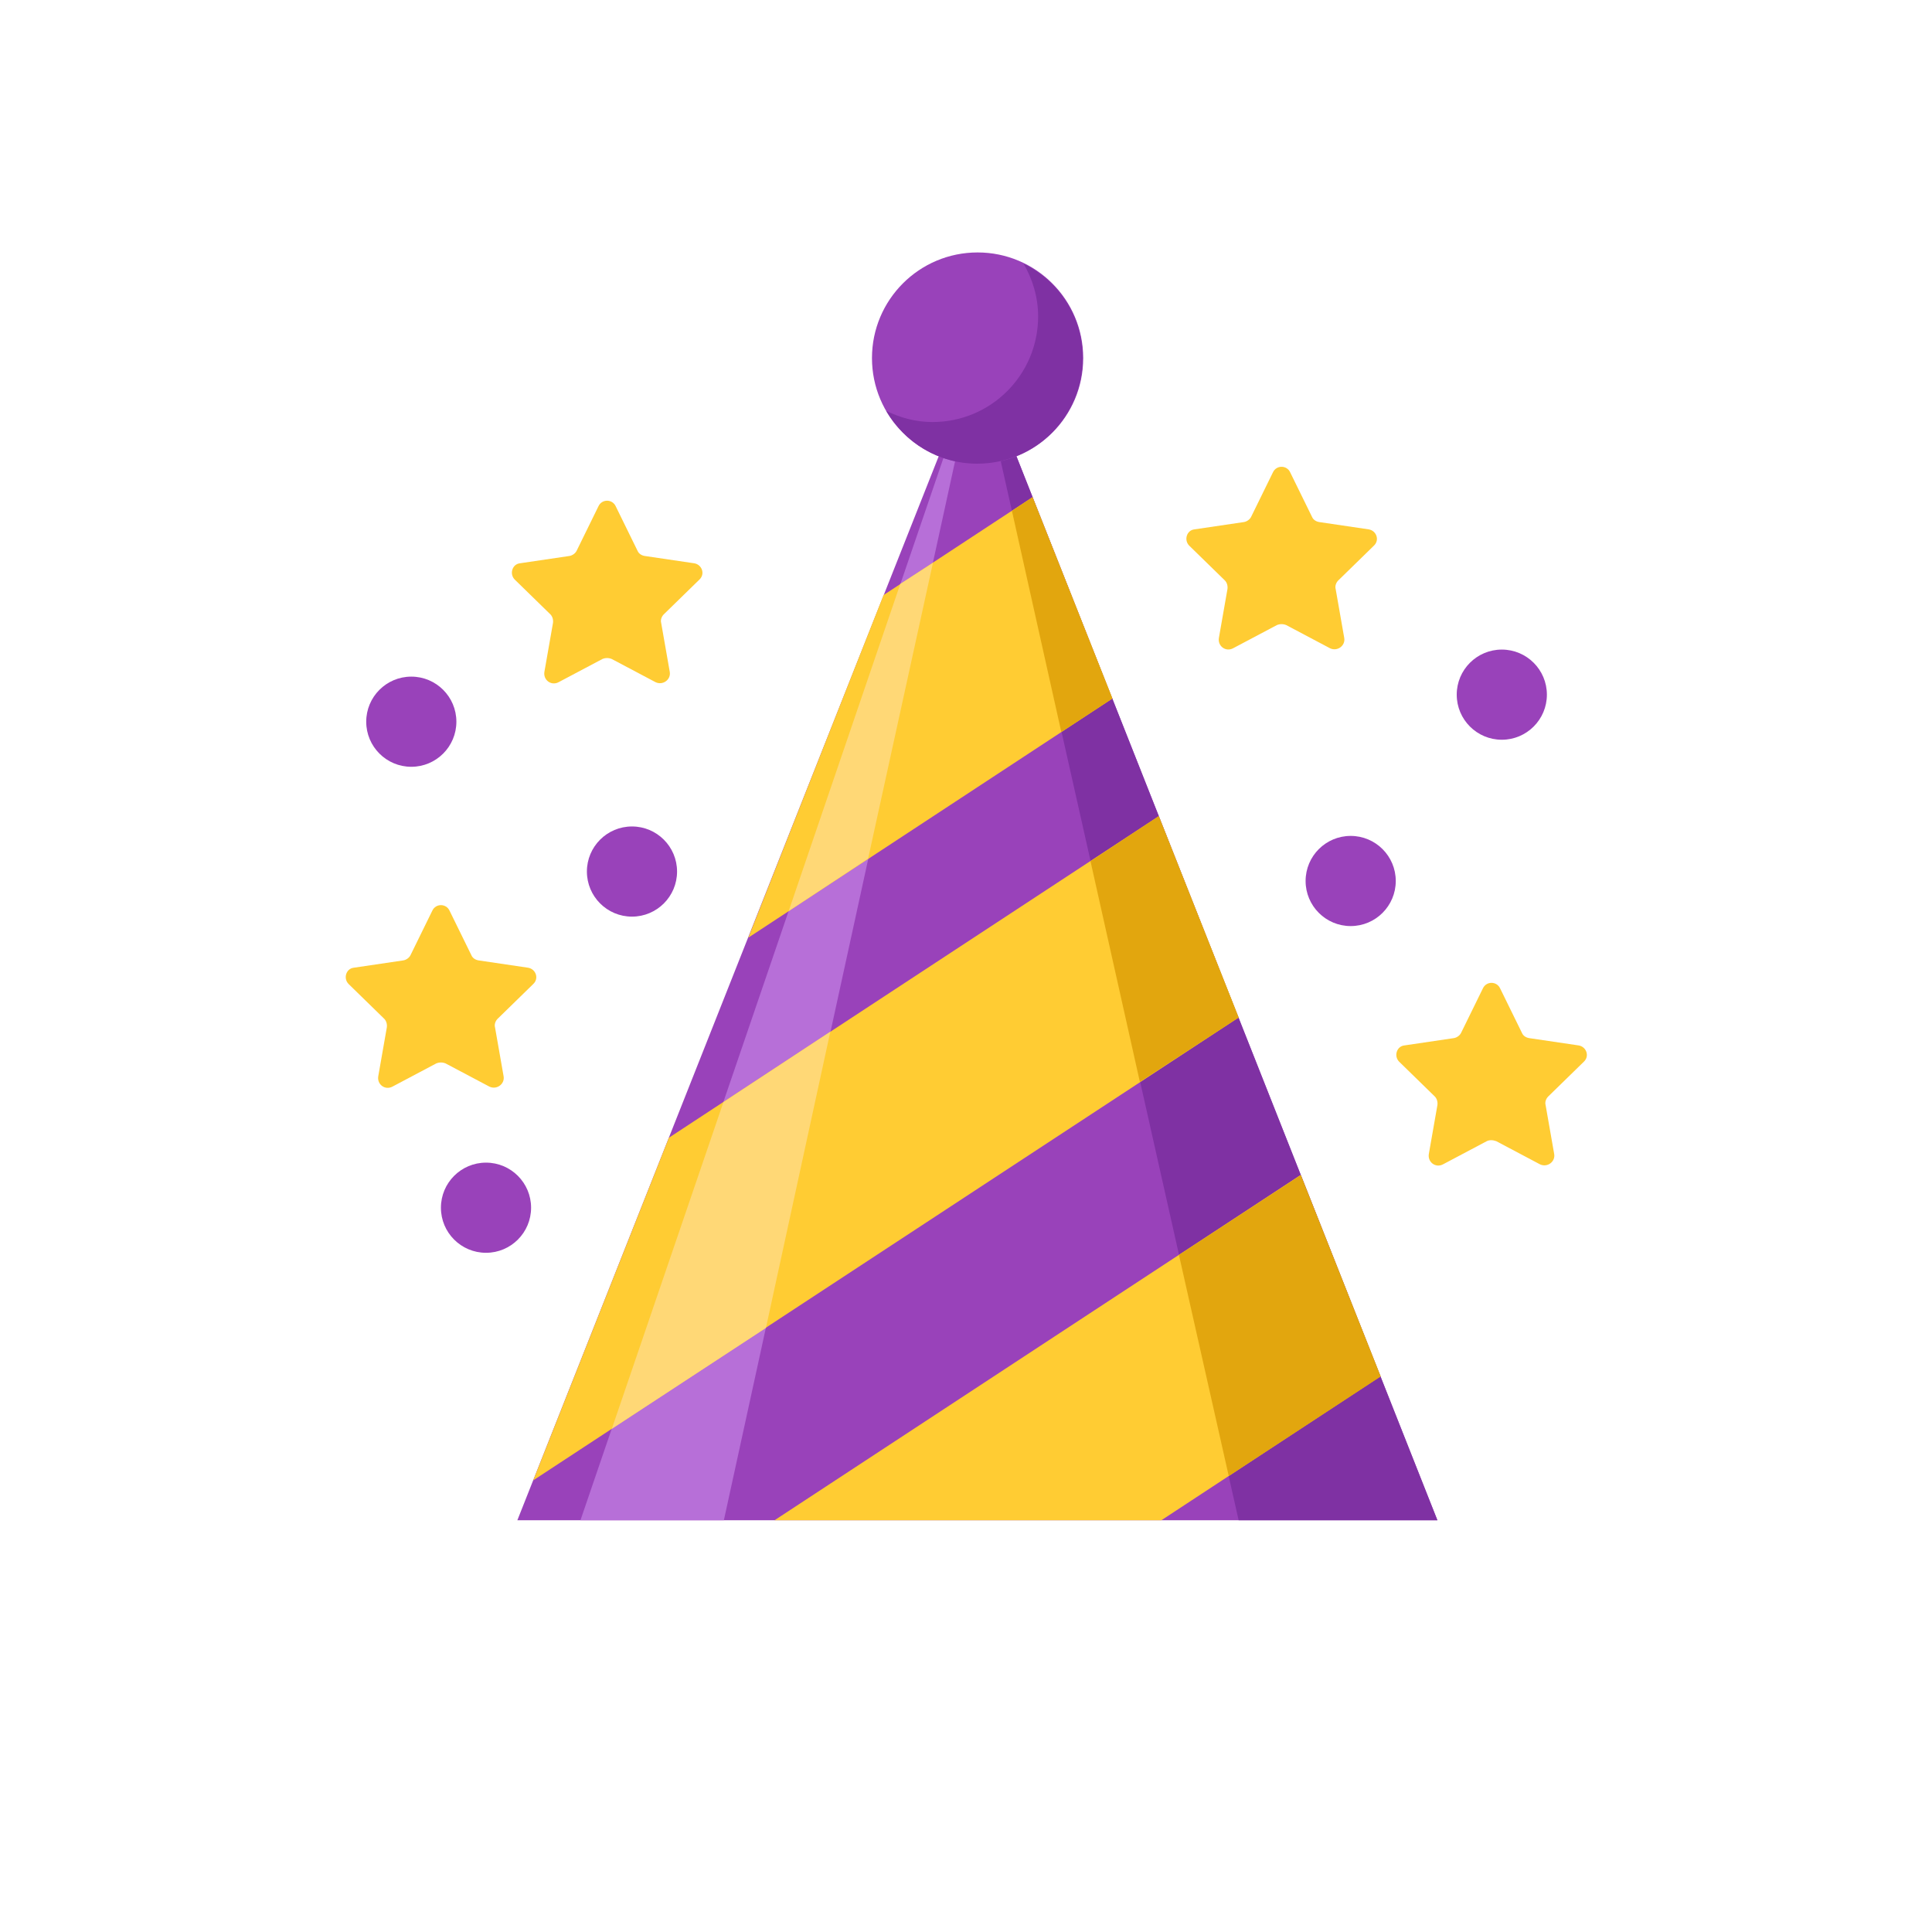 <?xml version="1.0" encoding="utf-8"?>
<!-- Generator: Adobe Illustrator 22.1.0, SVG Export Plug-In . SVG Version: 6.00 Build 0)  -->
<svg version="1.1" id="Слой_1" xmlns="http://www.w3.org/2000/svg" xmlns:xlink="http://www.w3.org/1999/xlink" x="0px" y="0px"
	 viewBox="0 0 45 45" enable-background="new 0 0 45 45" xml:space="preserve">
<g>
	<g>
		<polygon fill="#9942BA" points="22.77,8.34 12.05,35.41 33.48,35.41 		"/>
		<polygon fill="#7F31A3" points="22.77,8.34 28.85,35.41 33.48,35.41 		"/>
		<polygon fill="#B76FD8" points="16.86,35.41 22.77,8.34 13.52,35.41 		"/>
	</g>
	<g>
		<path fill="#FFCC33" d="M20.58,13.86l3.47-2.28l1.86,4.69l-8.48,5.57L20.58,13.86z M12.42,34.48L28.85,23.7l-1.86-4.69L15.58,26.5
			L12.42,34.48z M27.05,35.41l5.1-3.35l-1.86-4.69l-12.25,8.04H27.05z"/>
		<g>
			<polygon fill="#E2A60E" points="24.72,17.05 25.91,16.27 24.05,11.58 23.57,11.9 			"/>
			<polygon fill="#E2A60E" points="32.16,32.06 30.3,27.37 27.46,29.23 28.62,34.38 			"/>
			<polygon fill="#E2A60E" points="28.85,23.7 26.99,19.01 25.4,20.06 26.55,25.2 			"/>
		</g>
		<g>
			<polygon fill="#FFD876" points="17.84,30.93 19.34,24.03 16.85,25.67 14.25,33.28 			"/>
			<polygon fill="#FFD876" points="20.97,13.6 18.37,21.22 20.22,20 21.73,13.11 			"/>
		</g>
	</g>
	<g>
		<circle fill="#9942BA" cx="22.77" cy="8.34" r="2.46"/>
		<path fill="#7F31A3" d="M23.84,6.14c0.21,0.36,0.34,0.78,0.34,1.23c0,1.36-1.1,2.46-2.46,2.46c-0.39,0-0.75-0.1-1.08-0.26
			c0.43,0.73,1.21,1.23,2.12,1.23c1.36,0,2.46-1.1,2.46-2.46C25.22,7.37,24.66,6.54,23.84,6.14z"/>
	</g>
	<g>
		<g>
			<path fill="#FFCC33" d="M14.03,15.35l-1.02,0.54c-0.17,0.09-0.36-0.05-0.33-0.24l0.2-1.14c0.01-0.07-0.01-0.15-0.06-0.2
				l-0.83-0.81c-0.13-0.13-0.06-0.36,0.12-0.38l1.15-0.17c0.07-0.01,0.14-0.06,0.17-0.12l0.51-1.04c0.08-0.17,0.32-0.17,0.4,0
				l0.51,1.04c0.03,0.07,0.1,0.11,0.17,0.12l1.15,0.17c0.18,0.03,0.26,0.25,0.12,0.38l-0.83,0.81c-0.05,0.05-0.08,0.13-0.06,0.2
				l0.2,1.14c0.03,0.18-0.16,0.32-0.33,0.24l-1.02-0.54C14.18,15.32,14.1,15.32,14.03,15.35z"/>
			<path fill="#FFCC33" d="M34.63,26.58l-1.02,0.54c-0.17,0.09-0.36-0.05-0.33-0.24l0.2-1.14c0.01-0.07-0.01-0.15-0.06-0.2
				l-0.83-0.81c-0.13-0.13-0.06-0.36,0.12-0.38l1.15-0.17c0.07-0.01,0.14-0.06,0.17-0.12l0.51-1.04c0.08-0.17,0.32-0.17,0.4,0
				l0.51,1.04c0.03,0.07,0.1,0.11,0.17,0.12l1.15,0.17c0.18,0.03,0.26,0.25,0.12,0.38l-0.83,0.81c-0.05,0.05-0.08,0.13-0.06,0.2
				l0.2,1.14c0.03,0.18-0.16,0.32-0.33,0.24l-1.02-0.54C34.77,26.55,34.69,26.55,34.63,26.58z"/>
			<path fill="#FFCC33" d="M29.74,14.56l-1.02,0.54c-0.17,0.09-0.36-0.05-0.33-0.24l0.2-1.14c0.01-0.07-0.01-0.15-0.06-0.2
				l-0.83-0.81c-0.13-0.13-0.06-0.36,0.12-0.38l1.15-0.17c0.07-0.01,0.14-0.06,0.17-0.12l0.51-1.04c0.08-0.17,0.32-0.17,0.4,0
				l0.51,1.04c0.03,0.07,0.1,0.11,0.17,0.12l1.15,0.17c0.18,0.03,0.26,0.25,0.12,0.38l-0.83,0.81c-0.05,0.05-0.08,0.13-0.06,0.2
				l0.2,1.14c0.03,0.18-0.16,0.32-0.33,0.24l-1.02-0.54C29.89,14.53,29.81,14.53,29.74,14.56z"/>
			<path fill="#FFCC33" d="M10.16,24.77l-1.02,0.54c-0.17,0.09-0.36-0.05-0.33-0.24l0.2-1.14c0.01-0.07-0.01-0.15-0.06-0.2
				l-0.83-0.81c-0.13-0.13-0.06-0.36,0.12-0.38l1.15-0.17c0.07-0.01,0.14-0.06,0.17-0.12l0.51-1.04c0.08-0.17,0.32-0.17,0.4,0
				l0.51,1.04c0.03,0.07,0.1,0.11,0.17,0.12l1.15,0.17c0.18,0.03,0.26,0.25,0.12,0.38l-0.83,0.81c-0.05,0.05-0.08,0.13-0.06,0.2
				l0.2,1.14c0.03,0.18-0.16,0.32-0.33,0.24l-1.02-0.54C10.31,24.74,10.23,24.74,10.16,24.77z"/>
		</g>
		<g>
			<circle fill="#9942BA" cx="9.58" cy="16.81" r="1.05"/>
			<circle fill="#9942BA" cx="31.46" cy="20.52" r="1.05"/>
			<circle fill="#9942BA" cx="34.98" cy="16.18" r="1.05"/>
			<circle fill="#9942BA" cx="11.32" cy="28.13" r="1.05"/>
			<circle fill="#9942BA" cx="14.72" cy="20.3" r="1.05"/>
		</g>
	</g>
</g>
</svg>
